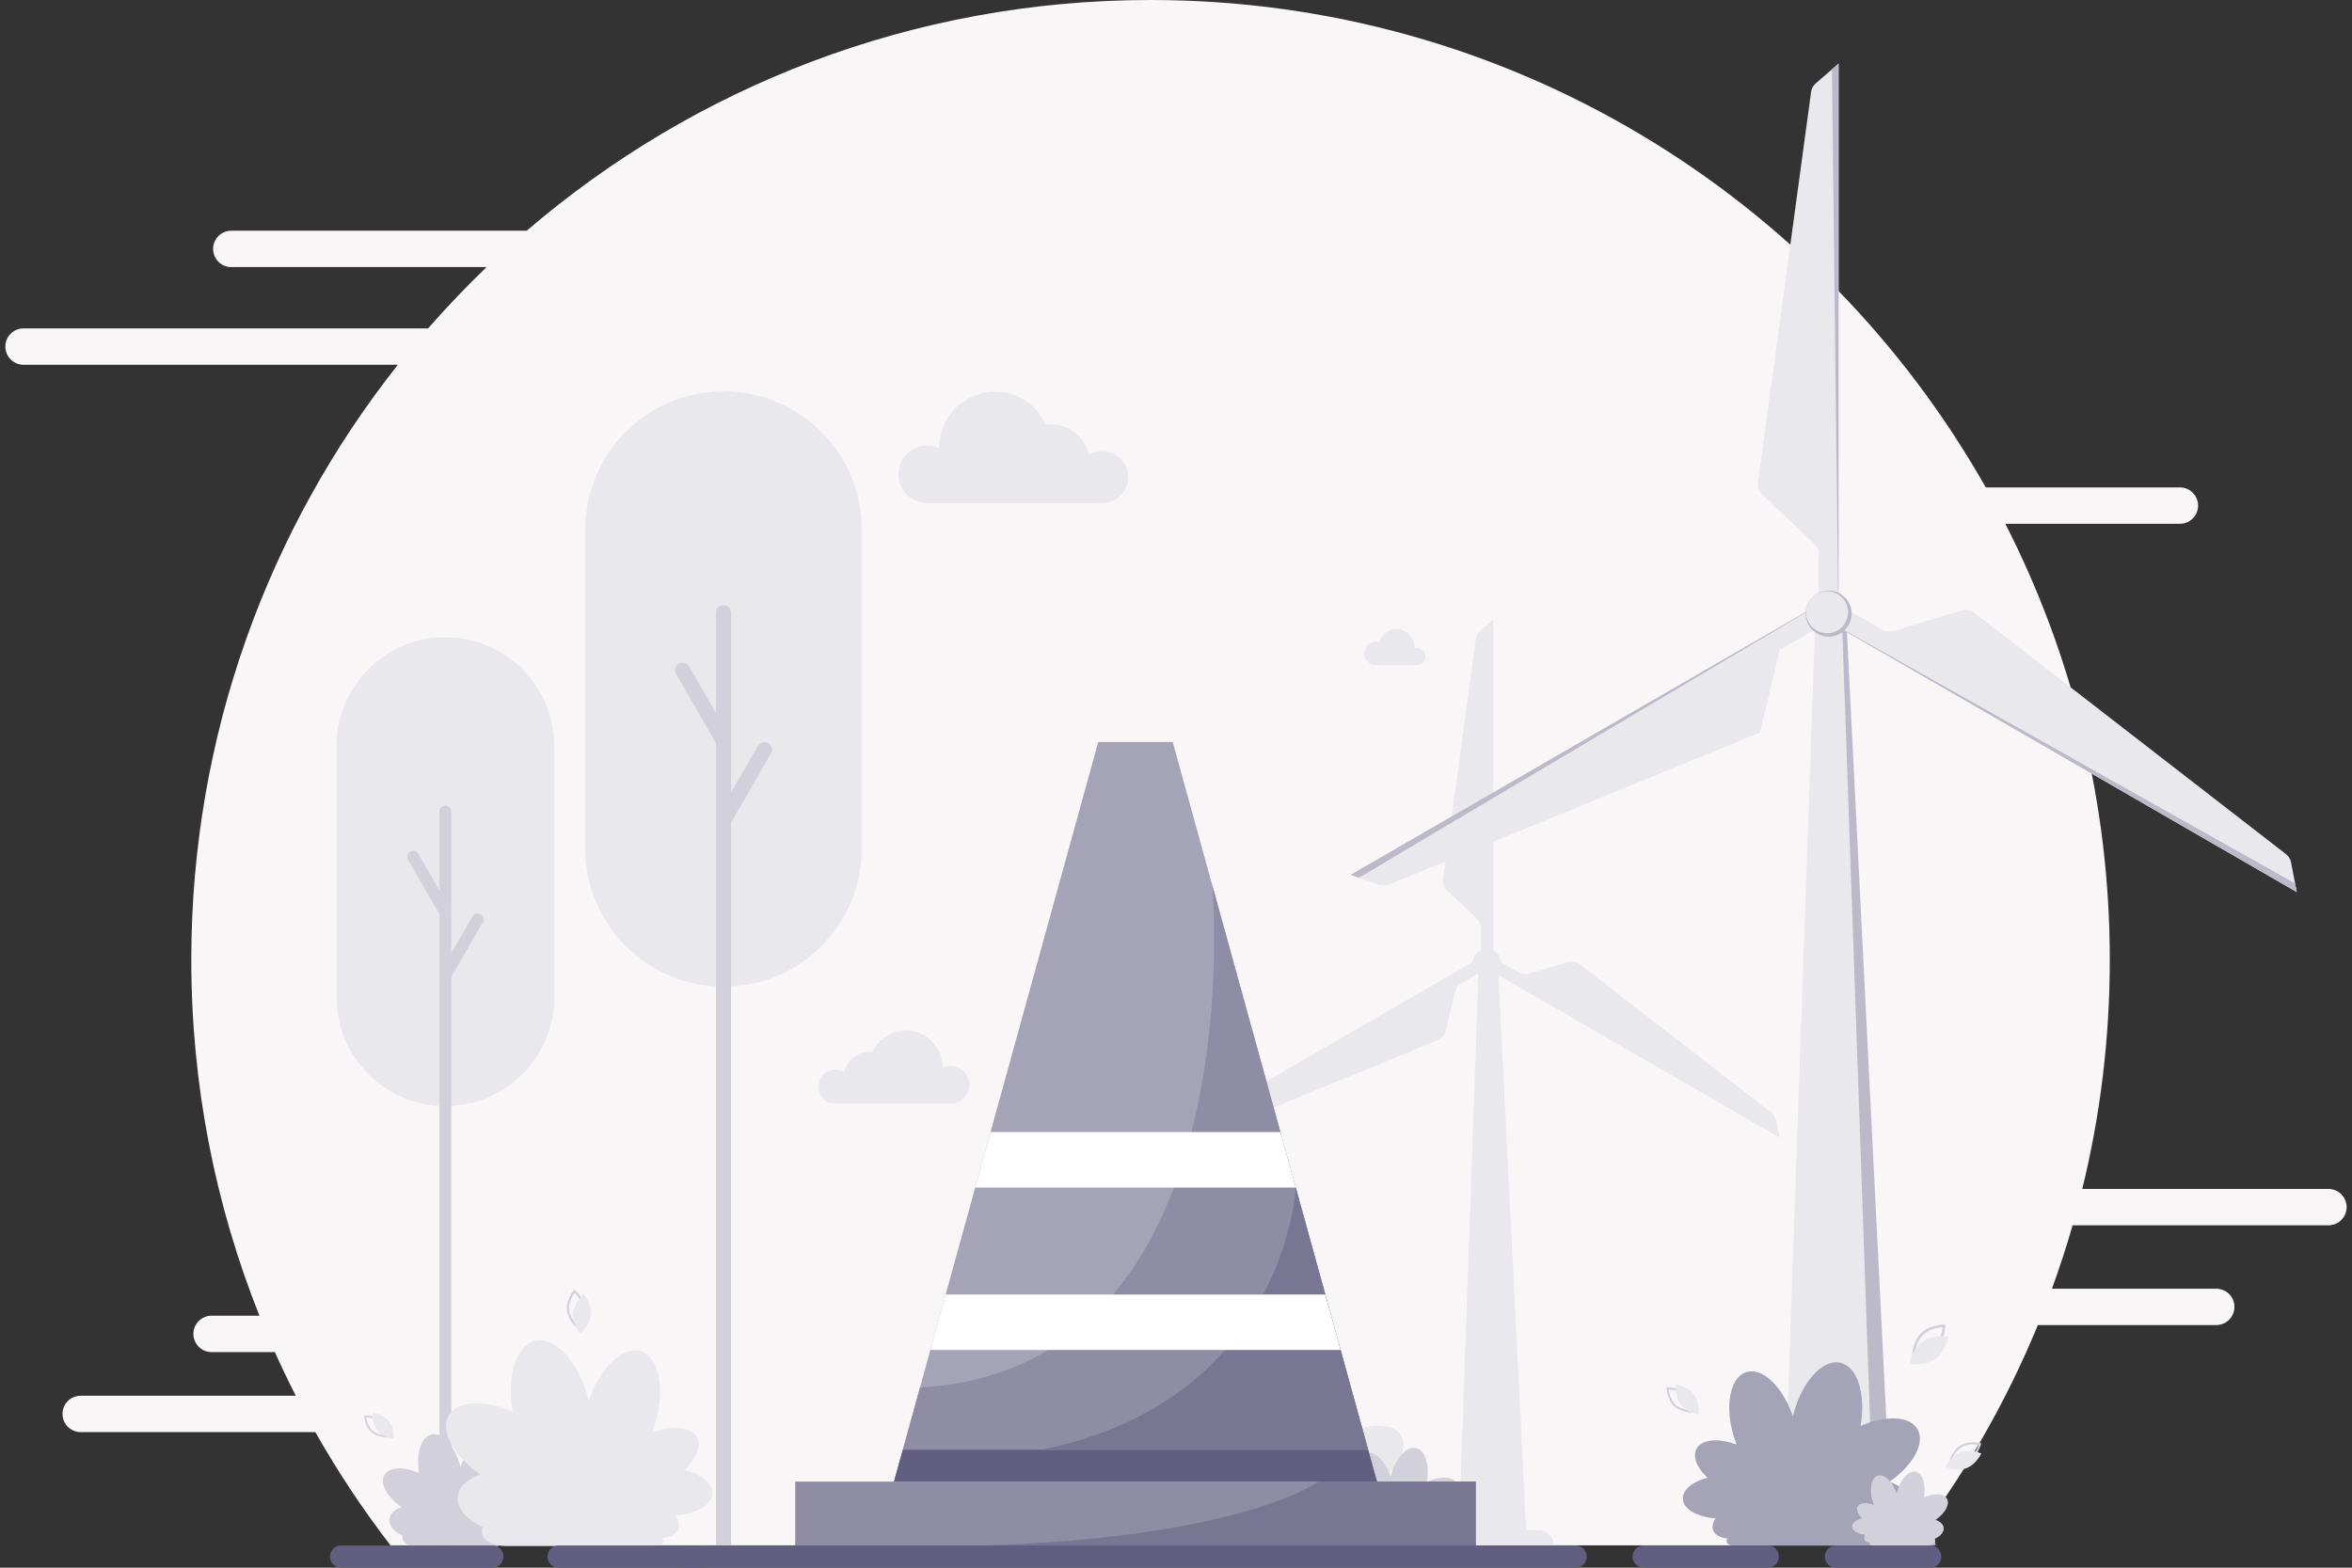 <svg width="210" height="140" viewBox="0 0 210 140" fill="none" xmlns="http://www.w3.org/2000/svg">
<rect x="0" y="0" width="210" height="140" fill="#333333" stroke="none"/>
<g clip-path="url(#clip0_1656_160540)">
<path d="M207.898 106.175H185.919C187.524 99.617 188.375 92.763 188.375 85.71C188.375 71.691 185.012 58.459 179.048 46.776H194.635C195.532 46.776 196.258 46.049 196.258 45.152C196.258 44.255 195.532 43.528 194.635 43.528H177.3C162.589 17.539 134.705 0 102.728 0C81.458 0 62.001 7.76 47.025 20.604H20.651C19.755 20.604 19.028 21.331 19.028 22.228C19.028 23.125 19.755 23.852 20.651 23.852H43.445C41.625 25.6 39.882 27.427 38.221 29.328H2.102C1.207 29.328 0.479 30.056 0.479 30.952C0.479 31.85 1.207 32.576 2.102 32.576H35.521C23.975 47.183 17.08 65.64 17.08 85.71C17.08 96.941 19.24 107.668 23.165 117.497H18.889C17.993 117.497 17.266 118.225 17.266 119.121C17.266 120.019 17.993 120.746 18.889 120.746H24.541C25.131 122.063 25.754 123.363 26.407 124.644H7.203C6.307 124.644 5.58 125.37 5.58 126.268C5.58 127.165 6.307 127.892 7.203 127.892H28.155C30.156 131.428 32.401 134.808 34.868 138.008H170.587C175.198 132.027 179.035 125.418 181.952 118.333H197.881C198.778 118.333 199.504 117.605 199.504 116.708C199.504 115.812 198.778 115.084 197.881 115.084H183.211C183.888 113.226 184.504 111.338 185.054 109.423H207.898C208.794 109.423 209.521 108.695 209.521 107.799C209.521 106.902 208.794 106.175 207.898 106.175Z" fill="#F8F6F7"/>
<path d="M138.725 138.004H128.349C128.349 137.254 128.956 136.646 129.705 136.646H137.369C138.118 136.646 138.726 137.254 138.726 138.004H138.725Z" fill="#E9E8ED"/>
<path d="M136.266 136.646H130.807L132.582 86.033L133.773 86.826L136.266 136.646Z" fill="#E9E8ED"/>
<path d="M137.952 138.004H127.576C127.576 137.254 128.184 136.646 128.933 136.646H136.596C137.346 136.646 137.953 137.254 137.953 138.004H137.952Z" fill="#E9E8ED"/>
<path d="M132.764 86.48L158.872 101.565L158.586 100.08C158.529 99.787 158.369 99.525 158.133 99.342L141.077 86.129C140.765 85.887 140.356 85.811 139.977 85.924L136.555 86.947C136.232 87.044 135.884 87.003 135.592 86.834L133.318 85.52L132.765 86.479L132.764 86.48Z" fill="#E9E8ED"/>
<path d="M132.21 85.52L106.103 100.605L107.528 101.1C107.811 101.198 108.121 101.19 108.398 101.075L128.355 92.902C128.722 92.751 128.995 92.433 129.087 92.046L129.911 88.575C129.989 88.245 130.201 87.962 130.494 87.793L132.765 86.48L132.211 85.52H132.21Z" fill="#E9E8ED"/>
<path d="M133.318 85.521V55.352L132.176 56.34C131.95 56.536 131.804 56.807 131.764 57.104L128.858 78.489C128.804 78.882 128.943 79.276 129.232 79.548L131.826 82C132.072 82.232 132.211 82.555 132.211 82.894V85.521H133.318Z" fill="#E9E8ED"/>
<path d="M135.27 136.646H130.259L132.033 86.033H133.495L135.27 136.646Z" fill="#E9E8ED"/>
<path d="M134.009 86.323C134.172 85.633 133.745 84.941 133.055 84.778C132.365 84.615 131.674 85.043 131.511 85.733C131.348 86.424 131.775 87.115 132.465 87.278C133.155 87.441 133.846 87.014 134.009 86.323Z" fill="#E9E8ED"/>
<path d="M132.677 87.128C133.324 87.128 133.848 86.604 133.848 85.957C133.848 85.31 133.324 84.786 132.677 84.786C132.031 84.786 131.507 85.31 131.507 85.957C131.507 86.604 132.031 87.128 132.677 87.128Z" fill="#E9E8ED"/>
<path d="M106.565 100.766L131.507 85.957L131.484 85.94L106.103 100.605L106.565 100.766Z" fill="#E9E8ED"/>
<path d="M135.27 136.317H130.271V136.646H135.27V136.317Z" fill="#E9E8ED"/>
<path d="M132.947 55.673L133.29 84.898L133.317 84.887V55.352L132.947 55.673Z" fill="#E9E8ED"/>
<path d="M158.78 101.083L133.494 86.872L133.49 86.9L158.872 101.565L158.78 101.083Z" fill="#E9E8ED"/>
<path d="M172.812 138.004H156.201C156.201 136.804 157.173 135.83 158.373 135.83H170.641C171.84 135.83 172.813 136.803 172.813 138.004H172.812Z" fill="#BCBAC9"/>
<path d="M168.877 135.83H160.136L162.976 54.8L164.886 56.07L168.877 135.83Z" fill="#BCBAC9"/>
<path d="M171.577 138.004H154.966C154.966 136.804 155.938 135.83 157.138 135.83H169.406C170.605 135.83 171.578 136.803 171.578 138.004H171.577Z" fill="#E9E8ED"/>
<path d="M163.271 55.516L205.069 79.665L204.559 77.015C204.503 76.722 204.341 76.459 204.106 76.277L176.28 54.722C175.968 54.48 175.558 54.404 175.18 54.517L169.036 56.354C168.714 56.45 168.365 56.41 168.073 56.241L164.158 53.979L163.271 55.516H163.271Z" fill="#E9E8ED"/>
<path d="M162.384 53.979L120.586 78.128L123.134 79.012C123.416 79.109 123.724 79.101 124.001 78.988L157.149 65.412L158.899 58.041L163.271 55.515L162.385 53.978L162.384 53.979Z" fill="#E9E8ED"/>
<path d="M164.157 53.979V5.68L162.118 7.445C161.892 7.641 161.745 7.913 161.705 8.209L156.964 43.099C156.911 43.492 157.051 43.886 157.338 44.158L161.998 48.562C162.243 48.794 162.382 49.118 162.382 49.456V53.978H164.156L164.157 53.979Z" fill="#E9E8ED"/>
<path d="M167.282 135.83H159.26L162.1 54.8H164.441L167.282 135.83Z" fill="#E9E8ED"/>
<path d="M165.169 55.586C165.603 54.537 165.105 53.335 164.057 52.9C163.009 52.466 161.807 52.964 161.373 54.013C160.939 55.062 161.437 56.264 162.485 56.699C163.533 57.133 164.735 56.635 165.169 55.586Z" fill="#BCBAC9"/>
<path d="M164.862 55.396C165.258 54.44 164.804 53.343 163.848 52.947C162.892 52.55 161.796 53.005 161.401 53.961C161.005 54.918 161.458 56.015 162.414 56.411C163.37 56.807 164.466 56.353 164.862 55.396Z" fill="#E9E8ED"/>
<path d="M121.327 78.386L161.257 54.679L161.222 54.651L120.586 78.129L121.327 78.386Z" fill="#BCBAC9"/>
<path d="M167.283 135.304H159.278V135.83H167.283V135.304Z" fill="#BCBAC9"/>
<path d="M163.564 6.195L164.114 52.982L164.156 52.966V5.68L163.564 6.195Z" fill="#BCBAC9"/>
<path d="M204.92 78.895L164.439 56.144L164.434 56.188L205.069 79.666L204.92 78.895Z" fill="#BCBAC9"/>
<path d="M49.493 66.638C49.493 61.264 45.139 56.907 39.768 56.907C34.398 56.907 30.044 61.264 30.044 66.638V89.039C30.044 94.414 34.398 98.771 39.768 98.771C45.139 98.771 49.493 94.414 49.493 89.039V66.638Z" fill="#E9E8ED"/>
<path d="M40.299 138.052H39.238V72.472C39.238 72.178 39.476 71.941 39.769 71.941C40.062 71.941 40.299 72.178 40.299 72.472V138.052Z" fill="#D2D1DB"/>
<path d="M40.299 81.36L37.349 76.246C37.202 75.992 36.878 75.906 36.625 76.052C36.37 76.199 36.284 76.524 36.431 76.777L39.381 81.891L40.3 81.36H40.299Z" fill="#D2D1DB"/>
<path d="M40.156 87.476L43.107 82.362C43.253 82.108 43.166 81.784 42.913 81.638C42.659 81.491 42.335 81.578 42.188 81.832L39.238 86.945L40.157 87.476H40.156Z" fill="#D2D1DB"/>
<path d="M76.95 47.307C76.95 40.482 71.421 34.95 64.602 34.95C57.782 34.95 52.253 40.482 52.253 47.307V75.754C52.253 82.579 57.782 88.112 64.602 88.112C71.421 88.112 76.95 82.579 76.95 75.754V47.307Z" fill="#E9E8ED"/>
<path d="M65.275 137.993H63.928V54.715C63.928 54.343 64.229 54.041 64.601 54.041C64.973 54.041 65.274 54.343 65.274 54.715V137.993H65.275Z" fill="#D2D1DB"/>
<path d="M65.275 66.002L61.529 59.509C61.343 59.187 60.931 59.076 60.609 59.262C60.287 59.449 60.177 59.861 60.362 60.183L64.108 66.676L65.275 66.002Z" fill="#D2D1DB"/>
<path d="M65.095 73.769L68.841 67.276C69.028 66.954 68.917 66.541 68.595 66.355C68.273 66.169 67.86 66.279 67.675 66.602L63.929 73.095L65.095 73.769Z" fill="#D2D1DB"/>
<path d="M45.768 134.371C46.334 133.838 46.593 133.229 46.37 132.802C46.093 132.272 45.168 132.19 44.18 132.563C44.23 132.434 44.278 132.301 44.32 132.165C44.847 130.482 44.545 128.891 43.649 128.609C42.774 128.336 41.655 129.408 41.111 131.021C40.661 129.173 39.505 127.87 38.514 128.104C37.581 128.324 37.123 129.827 37.423 131.551C36.056 130.946 34.736 130.995 34.316 131.723C33.881 132.478 34.559 133.702 35.85 134.595C35.238 134.8 34.817 135.176 34.759 135.646C34.689 136.224 35.184 136.795 35.971 137.148C35.927 137.26 35.915 137.373 35.941 137.482C36.023 137.831 36.465 138.046 37.042 138.069V138.07H37.128C37.128 138.07 37.133 138.07 37.135 138.07H44.429V138.064C44.571 138.045 44.677 137.985 44.713 137.889C44.737 137.824 44.727 137.751 44.689 137.679C45.073 137.642 45.363 137.489 45.457 137.236C45.531 137.038 45.476 136.81 45.322 136.586C46.319 136.52 47.086 136.082 47.11 135.519C47.131 135.024 46.573 134.576 45.766 134.372L45.768 134.371Z" fill="#D2D1DB"/>
<path d="M61.123 131.268C62.166 130.288 62.642 129.169 62.231 128.381C61.722 127.406 60.02 127.256 58.203 127.943C58.296 127.706 58.382 127.462 58.461 127.211C59.429 124.117 58.876 121.189 57.225 120.671C55.616 120.167 53.559 122.14 52.56 125.105C51.731 121.706 49.606 119.311 47.783 119.74C46.068 120.143 45.226 122.909 45.778 126.079C43.264 124.968 40.838 125.056 40.065 126.396C39.265 127.783 40.511 130.035 42.886 131.676C41.761 132.054 40.986 132.744 40.88 133.61C40.751 134.674 41.662 135.723 43.108 136.371C43.028 136.578 43.007 136.786 43.053 136.986C43.205 137.628 44.016 138.024 45.079 138.066V138.07H45.238C45.238 138.07 45.246 138.07 45.25 138.07H58.665V138.057C58.926 138.023 59.122 137.913 59.188 137.735C59.232 137.617 59.213 137.483 59.144 137.348C59.85 137.28 60.381 137 60.556 136.534C60.692 136.172 60.59 135.751 60.307 135.339C62.142 135.217 63.55 134.412 63.596 133.377C63.635 132.467 62.608 131.643 61.124 131.267L61.123 131.268Z" fill="#E9E8ED"/>
<path d="M152.454 131.968C151.525 131.095 151.101 130.099 151.467 129.397C151.919 128.529 153.436 128.396 155.053 129.008C154.971 128.797 154.894 128.579 154.824 128.356C153.962 125.601 154.454 122.994 155.924 122.533C157.357 122.084 159.189 123.841 160.079 126.481C160.816 123.456 162.709 121.322 164.332 121.704C165.86 122.065 166.609 124.527 166.117 127.348C168.356 126.359 170.516 126.438 171.204 127.63C171.917 128.866 170.807 130.87 168.692 132.332C169.694 132.668 170.384 133.283 170.478 134.055C170.594 135.002 169.783 135.936 168.495 136.513C168.567 136.697 168.585 136.883 168.544 137.061C168.409 137.633 167.686 137.985 166.741 138.022V138.026H166.6C166.6 138.026 166.592 138.026 166.589 138.026H154.643V138.016C154.411 137.985 154.236 137.887 154.178 137.729C154.138 137.623 154.155 137.504 154.217 137.385C153.588 137.323 153.115 137.075 152.959 136.66C152.839 136.336 152.928 135.962 153.18 135.595C151.547 135.486 150.292 134.77 150.252 133.849C150.217 133.038 151.132 132.305 152.453 131.969L152.454 131.968Z" fill="#A5A3B7"/>
<path d="M166.26 135.587C165.885 135.234 165.714 134.831 165.861 134.548C166.044 134.198 166.657 134.144 167.31 134.391C167.276 134.305 167.246 134.217 167.217 134.127C166.868 133.013 167.068 131.961 167.661 131.774C168.24 131.593 168.98 132.302 169.34 133.37C169.637 132.147 170.403 131.285 171.058 131.439C171.676 131.585 171.978 132.58 171.78 133.72C172.684 133.32 173.558 133.352 173.835 133.834C174.122 134.333 173.675 135.143 172.82 135.734C173.226 135.869 173.504 136.118 173.542 136.43C173.588 136.812 173.261 137.19 172.741 137.423C172.769 137.497 172.777 137.572 172.76 137.644C172.706 137.875 172.413 138.017 172.031 138.031L171.975 138.032C171.973 138.032 171.972 138.032 171.97 138.032H167.144V138.028C167.05 138.016 166.979 137.976 166.955 137.912C166.94 137.869 166.946 137.821 166.971 137.773C166.717 137.747 166.526 137.647 166.463 137.479C166.414 137.348 166.451 137.197 166.552 137.05C165.892 137.005 165.385 136.716 165.369 136.343C165.355 136.016 165.724 135.72 166.258 135.584L166.26 135.587Z" fill="#D2D1DB"/>
<path d="M107.441 132.319C106.566 131.496 106.167 130.557 106.512 129.896C106.938 129.077 108.367 128.952 109.892 129.528C109.814 129.33 109.742 129.124 109.676 128.914C108.864 126.317 109.327 123.859 110.713 123.425C112.063 123.002 113.79 124.657 114.629 127.147C115.324 124.295 117.108 122.283 118.639 122.644C120.079 122.982 120.785 125.303 120.322 127.963C122.433 127.031 124.468 127.105 125.118 128.23C125.789 129.394 124.743 131.284 122.75 132.661C123.695 132.979 124.345 133.558 124.433 134.286C124.543 135.178 123.777 136.059 122.563 136.603C122.631 136.777 122.649 136.951 122.609 137.119C122.483 137.657 121.801 137.99 120.909 138.025V138.028H120.776C120.776 138.028 120.77 138.028 120.766 138.028H109.506V138.017C109.286 137.989 109.123 137.896 109.068 137.747C109.031 137.648 109.046 137.536 109.105 137.423C108.512 137.365 108.066 137.13 107.919 136.739C107.805 136.434 107.891 136.082 108.128 135.736C106.589 135.633 105.405 134.958 105.368 134.09C105.335 133.326 106.197 132.635 107.443 132.318L107.441 132.319Z" fill="#E9E8ED"/>
<path d="M120.099 134.794C119.604 134.328 119.378 133.797 119.573 133.422C119.815 132.958 120.623 132.887 121.488 133.214C121.443 133.102 121.402 132.986 121.365 132.866C120.905 131.395 121.168 130.003 121.952 129.757C122.718 129.517 123.695 130.455 124.171 131.864C124.564 130.249 125.575 129.11 126.442 129.314C127.258 129.506 127.658 130.82 127.395 132.328C128.591 131.799 129.745 131.841 130.112 132.478C130.492 133.138 129.9 134.208 128.771 134.988C129.306 135.167 129.674 135.496 129.724 135.908C129.786 136.414 129.352 136.912 128.665 137.22C128.703 137.319 128.713 137.417 128.691 137.513C128.62 137.818 128.233 138.007 127.728 138.026V138.028H127.653C127.653 138.028 127.65 138.028 127.648 138.028H121.27V138.022C121.146 138.006 121.053 137.954 121.021 137.869C121 137.813 121.009 137.749 121.043 137.685C120.707 137.653 120.455 137.52 120.371 137.298C120.306 137.126 120.355 136.926 120.489 136.73C119.617 136.672 118.947 136.29 118.925 135.798C118.907 135.365 119.396 134.974 120.1 134.794H120.099Z" fill="#D2D1DB"/>
<path d="M126.511 57.868C126.431 57.868 126.355 57.88 126.283 57.902C126.286 57.864 126.287 57.826 126.287 57.787C126.287 56.898 125.566 56.177 124.678 56.177C123.94 56.177 123.319 56.673 123.129 57.35C123.039 57.325 122.943 57.311 122.845 57.311C122.269 57.311 121.803 57.778 121.803 58.354C121.803 58.93 122.269 59.397 122.845 59.397C122.864 59.397 122.881 59.397 122.9 59.395V59.397H126.512C126.934 59.397 127.276 59.055 127.276 58.633C127.276 58.21 126.934 57.868 126.512 57.868H126.511Z" fill="#E9E8ED"/>
<path d="M98.416 40.281C97.982 40.281 97.574 40.402 97.227 40.61C96.867 39.052 95.472 37.89 93.805 37.89C93.659 37.89 93.514 37.9 93.372 37.917C92.596 36.186 90.858 34.98 88.839 34.98C86.096 34.98 83.873 37.206 83.873 39.95C83.873 39.98 83.873 40.008 83.874 40.038C83.542 39.881 83.171 39.792 82.779 39.792C81.364 39.792 80.217 40.94 80.217 42.356C80.217 43.773 81.364 44.921 82.779 44.921H98.416C99.696 44.921 100.734 43.882 100.734 42.602C100.734 41.321 99.696 40.282 98.416 40.282V40.281Z" fill="#E9E8ED"/>
<path d="M74.583 95.513C74.87 95.513 75.137 95.591 75.366 95.729C75.603 94.704 76.52 93.939 77.617 93.939C77.713 93.939 77.808 93.946 77.902 93.958C78.413 92.819 79.555 92.026 80.884 92.026C82.689 92.026 84.152 93.489 84.152 95.295C84.152 95.315 84.152 95.333 84.152 95.353C84.37 95.25 84.614 95.191 84.871 95.191C85.802 95.191 86.556 95.947 86.556 96.878C86.556 97.809 85.801 98.564 84.871 98.564H74.584C73.742 98.564 73.06 97.881 73.06 97.038C73.06 96.196 73.742 95.513 74.584 95.513H74.583Z" fill="#E9E8ED"/>
<path d="M176.896 128.893L176.872 128.986C176.869 128.996 176.806 129.235 176.649 129.531C176.504 129.806 176.248 130.182 175.851 130.416C175.454 130.651 175 130.694 174.69 130.688C174.356 130.683 174.117 130.622 174.106 130.62L174.014 130.596L174.038 130.504C174.041 130.493 174.104 130.255 174.26 129.959C174.406 129.684 174.662 129.308 175.059 129.073C175.456 128.839 175.909 128.796 176.22 128.801C176.554 128.807 176.793 128.867 176.803 128.87L176.896 128.893ZM174.252 130.455C174.505 130.5 175.2 130.581 175.755 130.253C176.311 129.924 176.576 129.279 176.66 129.034C176.406 128.99 175.712 128.909 175.156 129.237C174.6 129.565 174.335 130.211 174.252 130.455Z" fill="#D2D1DB"/>
<path d="M175.572 131.113C174.689 131.446 173.706 131.006 173.706 131.006C173.706 131.006 174.154 130.025 175.036 129.691C175.918 129.358 176.902 129.799 176.902 129.799C176.902 129.799 176.454 130.78 175.572 131.113Z" fill="#E9E8ED"/>
<path d="M173.685 118.282V118.401C173.684 118.414 173.679 118.721 173.58 119.125C173.488 119.5 173.292 120.032 172.884 120.436C172.476 120.839 171.942 121.028 171.566 121.115C171.161 121.209 170.853 121.21 170.84 121.21H170.722L170.723 121.091C170.723 121.078 170.727 120.771 170.826 120.367C170.918 119.992 171.114 119.46 171.522 119.057C171.93 118.653 172.464 118.464 172.841 118.377C173.245 118.283 173.553 118.282 173.566 118.283H173.685V118.282ZM170.967 120.968C171.286 120.945 172.148 120.832 172.718 120.269C173.29 119.704 173.414 118.844 173.441 118.525C173.121 118.548 172.259 118.661 171.689 119.224C171.118 119.789 170.993 120.649 170.967 120.968Z" fill="#D2D1DB"/>
<path d="M172.759 121.363C171.795 122.032 170.475 121.798 170.475 121.798C170.475 121.798 170.718 120.479 171.682 119.81C172.646 119.141 173.966 119.375 173.966 119.375C173.966 119.375 173.723 120.694 172.759 121.363Z" fill="#E9E8ED"/>
<path d="M51.279 115.168L51.354 115.232C51.363 115.239 51.556 115.406 51.761 115.686C51.952 115.945 52.186 116.355 52.225 116.832C52.264 117.309 52.099 117.751 51.953 118.038C51.797 118.347 51.633 118.544 51.625 118.552L51.561 118.629L51.486 118.565C51.478 118.557 51.284 118.39 51.079 118.111C50.889 117.851 50.654 117.442 50.615 116.965C50.576 116.487 50.741 116.046 50.887 115.758C51.044 115.449 51.208 115.252 51.214 115.244L51.278 115.168H51.279ZM51.538 118.343C51.695 118.127 52.083 117.514 52.029 116.849C51.974 116.181 51.492 115.642 51.302 115.454C51.146 115.67 50.757 116.282 50.812 116.948C50.867 117.615 51.349 118.154 51.538 118.343Z" fill="#D2D1DB"/>
<path d="M52.75 117.408C52.661 118.383 51.805 119.101 51.805 119.101C51.805 119.101 51.093 118.24 51.182 117.265C51.272 116.291 52.128 115.572 52.128 115.572C52.128 115.572 52.839 116.434 52.75 117.408Z" fill="#E9E8ED"/>
<path d="M32.514 126.423L32.597 126.417C32.606 126.417 32.821 126.403 33.108 126.451C33.375 126.496 33.756 126.605 34.06 126.868C34.363 127.132 34.523 127.496 34.604 127.754C34.691 128.031 34.708 128.246 34.708 128.256L34.714 128.338L34.631 128.344C34.622 128.344 34.407 128.358 34.12 128.31C33.853 128.265 33.472 128.156 33.168 127.893C32.865 127.629 32.706 127.265 32.624 127.007C32.537 126.73 32.52 126.515 32.52 126.505L32.514 126.423ZM34.532 128.181C34.499 127.959 34.374 127.362 33.95 126.993C33.526 126.623 32.919 126.582 32.694 126.58C32.727 126.802 32.852 127.399 33.276 127.768C33.701 128.138 34.307 128.179 34.532 128.181Z" fill="#D2D1DB"/>
<path d="M34.713 126.907C35.231 127.546 35.138 128.48 35.138 128.48C35.138 128.48 34.204 128.38 33.686 127.742C33.169 127.103 33.261 126.168 33.261 126.168C33.261 126.168 34.195 126.269 34.713 126.907Z" fill="#E9E8ED"/>
<path d="M148.8 123.889L148.893 123.886C148.904 123.886 149.145 123.881 149.465 123.947C149.762 124.01 150.184 124.149 150.513 124.459C150.84 124.769 151.003 125.184 151.082 125.477C151.168 125.792 151.176 126.034 151.176 126.044L151.179 126.138L151.085 126.14C151.075 126.14 150.834 126.146 150.514 126.079C150.217 126.017 149.794 125.878 149.466 125.568C149.138 125.258 148.975 124.843 148.896 124.55C148.811 124.234 148.803 123.993 148.803 123.983L148.8 123.889ZM150.983 125.952C150.956 125.701 150.843 125.027 150.386 124.594C149.927 124.161 149.248 124.087 148.996 124.075C149.023 124.325 149.136 125 149.594 125.432C150.053 125.866 150.732 125.94 150.983 125.952Z" fill="#D2D1DB"/>
<path d="M151.244 124.532C151.796 125.272 151.648 126.316 151.648 126.316C151.648 126.316 150.606 126.161 150.054 125.421C149.502 124.682 149.65 123.637 149.65 123.637C149.65 123.637 150.692 123.792 151.244 124.532Z" fill="#E9E8ED"/>
<path d="M122.942 132.312H79.824L80.609 129.469L82.141 123.919L83.068 120.558L84.436 115.604L87.073 106.053L88.441 101.098L98.057 66.266H104.709L108.233 79.031L114.325 101.098L115.693 106.053L118.33 115.604L119.698 120.558L122.157 129.469L122.942 132.312Z" fill="#A5A3B7"/>
<path d="M122.942 132.312H79.824L80.609 129.469L82.141 123.919C112.188 122.143 108.234 79.032 108.234 79.032L122.158 129.47L122.943 132.313L122.942 132.312Z" fill="#8F8CA5"/>
<path d="M131.764 132.312H71.002V138.093H131.764V132.312Z" fill="#8F8CA5"/>
<path d="M122.942 132.312H79.824L80.609 129.469H122.157L122.942 132.312Z" fill="#625E81"/>
<path d="M115.693 106.053C115.693 106.053 114.79 125.123 92.897 129.485L122.159 129.469L115.693 106.053Z" fill="#797693"/>
<path d="M115.694 106.053H87.073L88.441 101.098H114.326L115.694 106.053Z" fill="white"/>
<path d="M119.698 120.558H83.068L84.436 115.604H118.33L119.698 120.558Z" fill="white"/>
<path d="M117.709 132.312C117.709 132.312 109.656 138.396 79.824 138.093H131.765V132.312H117.71H117.709Z" fill="#797693"/>
<path d="M140.692 138.018H61.228C60.688 138.018 60.251 138.455 60.251 138.995V139.023C60.251 139.562 60.688 140 61.228 140H140.692C141.231 140 141.668 139.562 141.668 139.023V138.995C141.668 138.455 141.231 138.018 140.692 138.018Z" fill="#625E81"/>
<path d="M62.733 138.018H49.865C49.326 138.018 48.889 138.455 48.889 138.995V139.023C48.889 139.562 49.326 140 49.865 140H62.733C63.273 140 63.71 139.562 63.71 139.023V138.995C63.71 138.455 63.273 138.018 62.733 138.018Z" fill="#625E81"/>
<path d="M43.966 138.018H30.446C29.907 138.018 29.47 138.455 29.47 138.995V139.023C29.47 139.562 29.907 140 30.446 140H43.966C44.506 140 44.943 139.562 44.943 139.023V138.995C44.943 138.455 44.506 138.018 43.966 138.018Z" fill="#625E81"/>
<path d="M157.847 138.018H146.749C146.21 138.018 145.772 138.455 145.772 138.995V139.023C145.772 139.562 146.21 140 146.749 140H157.847C158.386 140 158.823 139.562 158.823 139.023V138.995C158.823 138.455 158.386 138.018 157.847 138.018Z" fill="#625E81"/>
<path d="M172.355 138.018H163.913C163.374 138.018 162.937 138.455 162.937 138.995V139.023C162.937 139.562 163.374 140 163.913 140H172.355C172.894 140 173.331 139.562 173.331 139.023V138.995C173.331 138.455 172.894 138.018 172.355 138.018Z" fill="#625E81"/>
</g>
<defs>
<clipPath id="clip0_1656_160540">
<rect width="209.041" height="140" fill="white" transform="translate(0.479)"/>
</clipPath>
</defs>
</svg>
